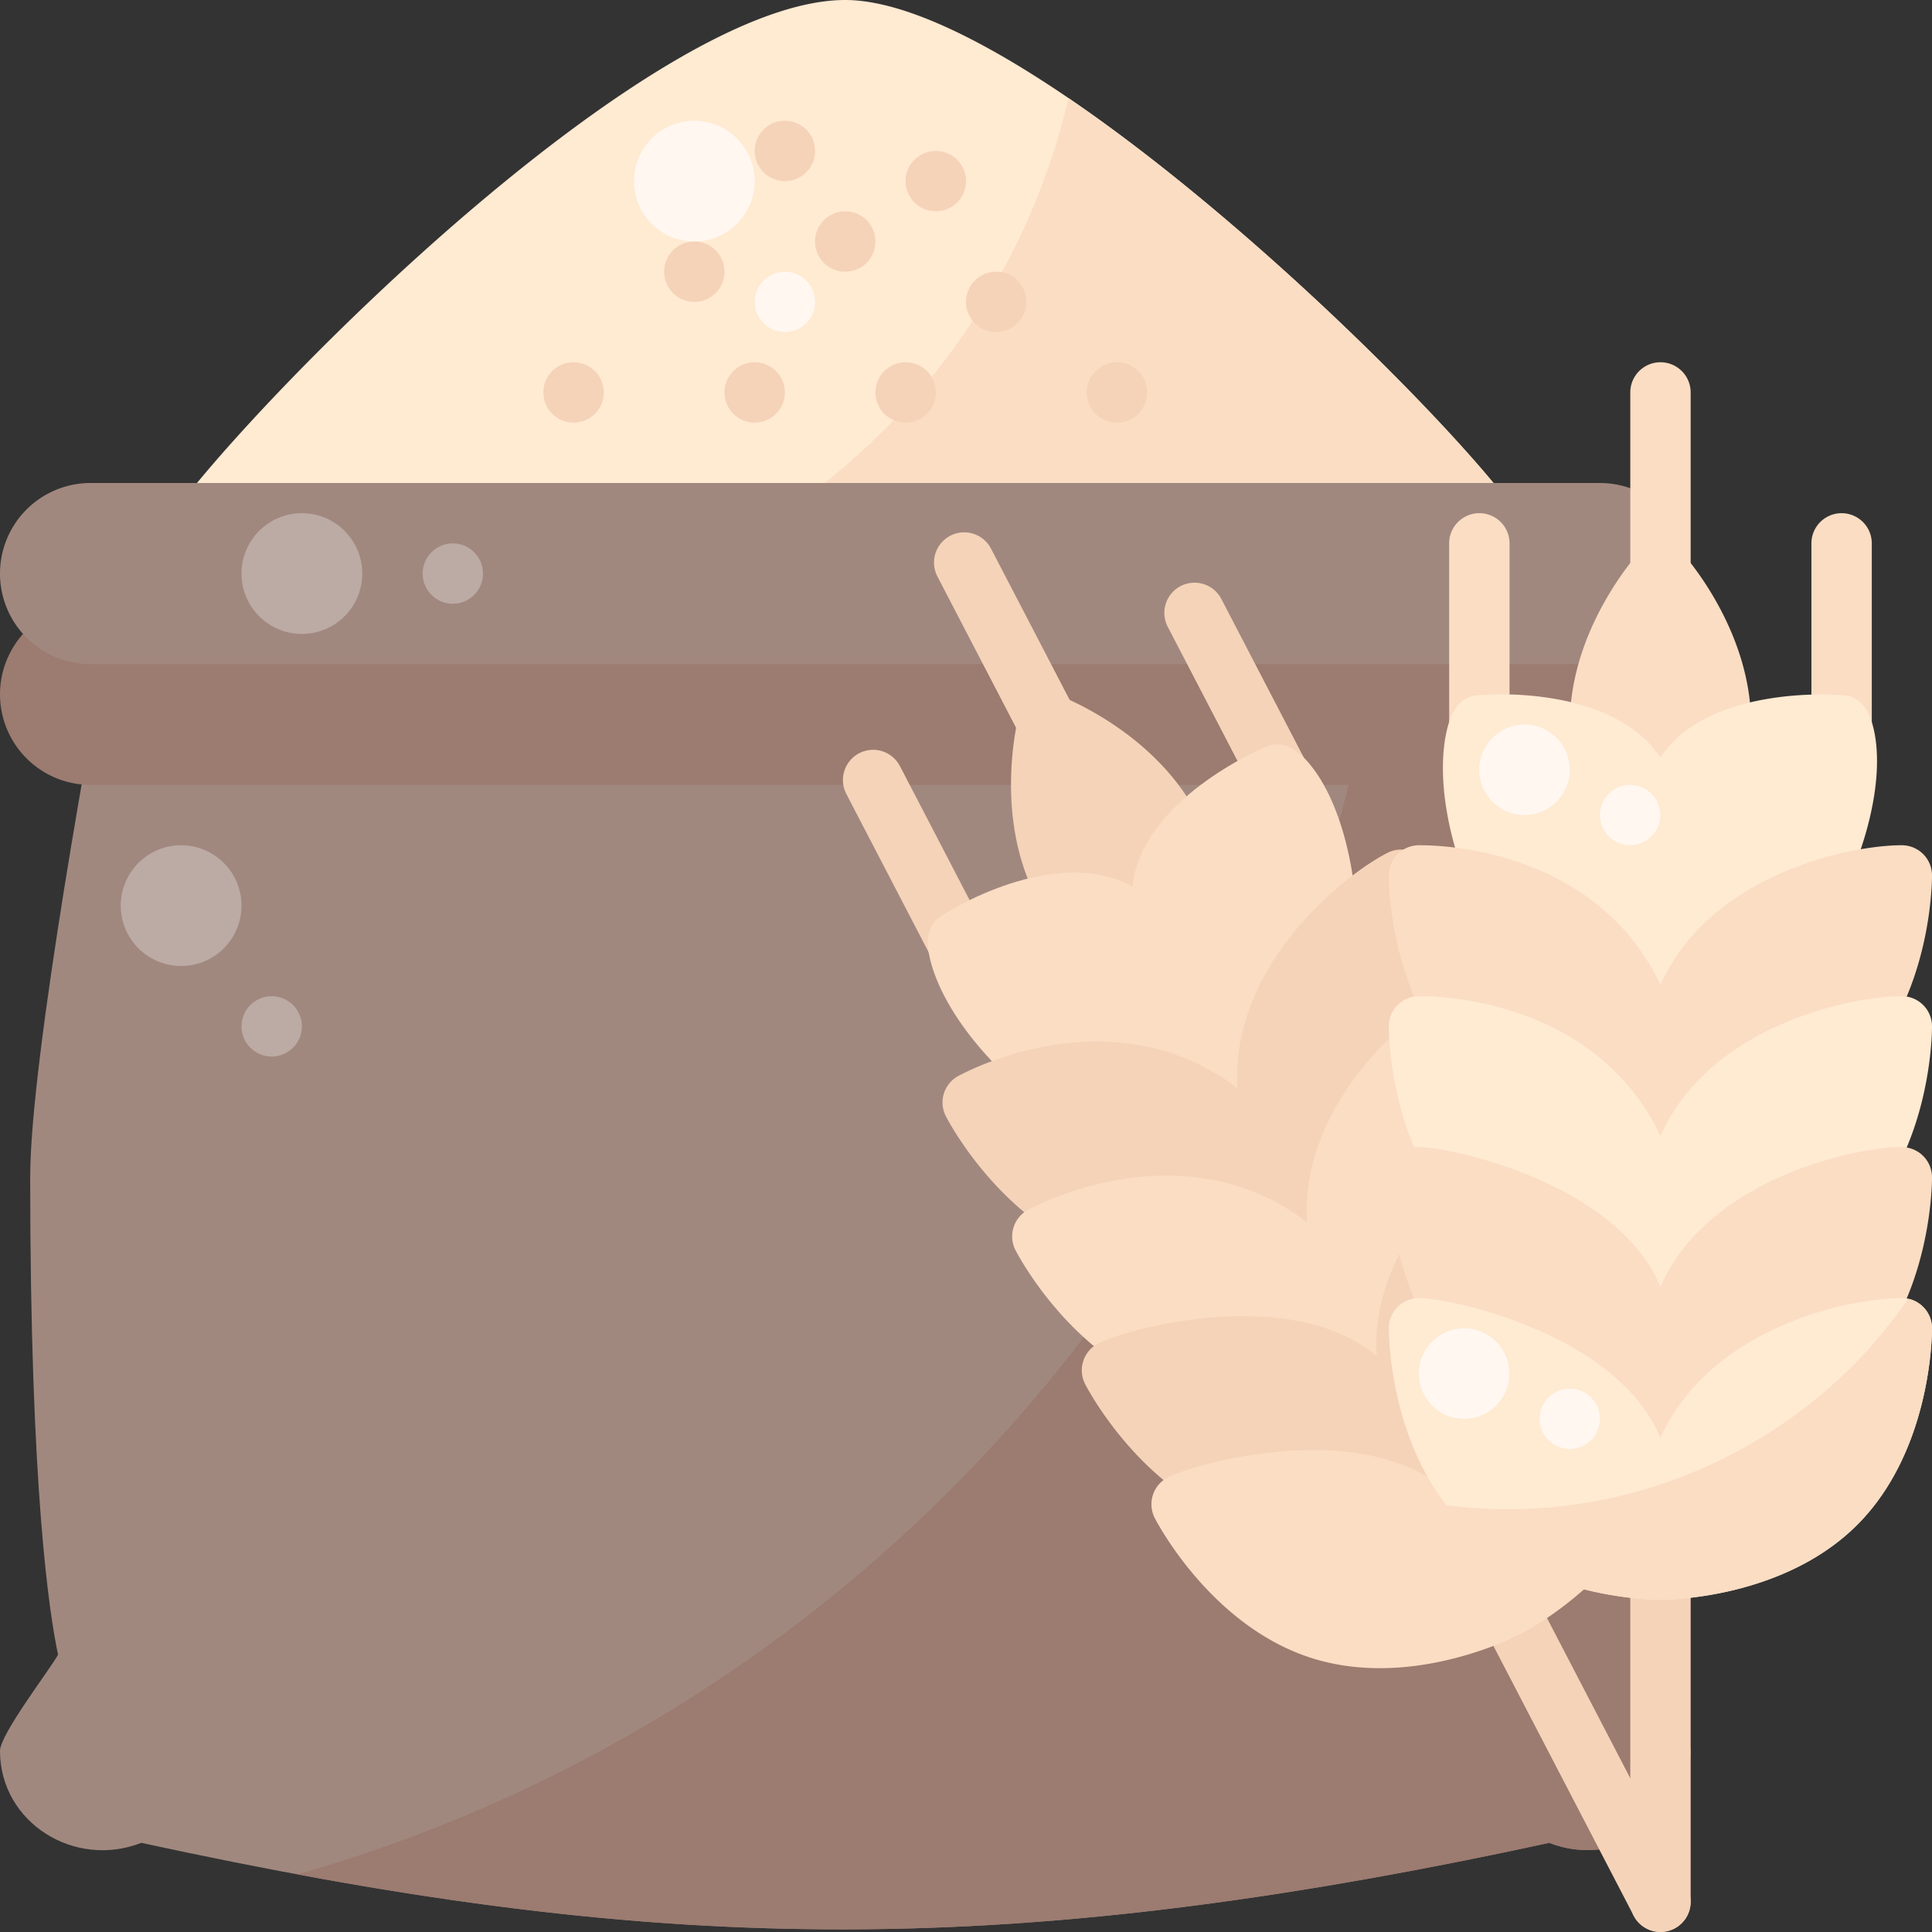 <svg height="512" viewBox="0 0 512 512" width="512" xmlns="http://www.w3.org/2000/svg"><rect x="0" y="0" width="512" height="512" fill="#333333" stroke="none"/><g id="Wheat_Bag" data-name="Wheat Bag"><g id="Flat"><path d="m448 464c0 19.08-20.05 31.22-37.44 24.37-148.16 32.12-239.3 29-373.12 0-17.64 6.94-37.44-5.34-37.44-24.37 0-4.41 13.41-21.79 15.39-25.51-2.25-10.43-7.39-43.37-7.39-126.49 0-31.57 16.66-122.13 22.32-152h387.36c5.66 29.87 22.32 120.43 22.32 152 0 83.12-5.14 116.06-7.39 126.49 2.05 3.72 15.39 21.09 15.39 25.51z" fill="#a1887f"/><path d="m432.61 438.49c2.25-10.43 7.39-43.37 7.39-126.49 0-31.57-16.66-122.13-22.32-152h-51.538c-19.3 161.385-134.688 293.247-287.32 336.734 112.474 20.9 199.342 20.339 331.738-8.364 17.39 6.85 37.44-5.29 37.44-24.37 0-4.42-13.34-21.79-15.39-25.51z" fill="#9c7b70"/><path d="m395.782 136h-343.563a3.1 3.1 0 0 1 -2.5-4.947l.035-.043c29.456-36.88 125.156-131.01 174.246-131.01 45.54 0 144.95 94.34 174.25 131.01l.035.043a3.1 3.1 0 0 1 -2.503 4.947z" fill="#ffead2"/><path d="m398.285 131.053-.035-.043c-19.494-24.4-70.022-74.317-115.073-105a184.187 184.187 0 0 1 -75.47 109.99h188.075a3.1 3.1 0 0 0 2.503-4.947z" fill="#faddc3"/><path d="m424 208h-400a24 24 0 0 1 0-48h400a24 24 0 0 1 0 48z" fill="#9c7b70"/><circle cx="184" cy="48" fill="#fff7f0" r="16"/><circle cx="208" cy="80" fill="#fff7f0" r="8"/><circle cx="48" cy="240" fill="#bcaaa4" r="16"/><circle cx="72" cy="272" fill="#bcaaa4" r="8"/><path d="m424 176h-400a24 24 0 0 1 0-48h400a24 24 0 0 1 0 48z" fill="#a1887f"/><g fill="#f5d3b8"><circle cx="184" cy="72" r="8"/><circle cx="208" cy="40" r="8"/><circle cx="224" cy="64" r="8"/><circle cx="248" cy="48" r="8"/><circle cx="264" cy="80" r="8"/><circle cx="296" cy="104" r="8"/><circle cx="240" cy="104" r="8"/><circle cx="200" cy="104" r="8"/><circle cx="152" cy="104" r="8"/><path d="m346.086 219.212a8 8 0 0 1 -10.786-3.412l-25.832-49.686a8 8 0 0 1 14.2-7.381l25.832 49.687a8 8 0 0 1 -3.414 10.792z"/><path d="m260.91 263.5a8 8 0 0 1 -10.789-3.408l-25.832-49.692a8 8 0 0 1 14.2-7.38l25.831 49.686a8 8 0 0 1 -3.41 10.794z"/><path d="m292.427 220.06a8 8 0 0 1 -10.788-3.408l-33.213-63.882a8 8 0 1 1 14.2-7.381l33.213 63.882a8 8 0 0 1 -3.412 10.789z"/><path d="m443.728 511.078a8 8 0 0 1 -10.788-3.407l-44.283-85.177 14.2-7.38 44.283 85.176a8 8 0 0 1 -3.412 10.788z"/><path d="m311.665 269.687c-1.036-.385-25.517-9.676-36.962-31.689s-4.987-47.39-4.707-48.459a7.876 7.876 0 0 1 10.333-5.373c1.037.385 25.518 9.677 36.962 31.69s4.988 47.389 4.708 48.459a7.889 7.889 0 0 1 -10.334 5.372z"/></g><path d="m345.29 200.526c-2.507-2.477-5.758-4.021-9.09-2.871-2.419.835-33.745 14.494-36.076 37.254-20.522-11.155-48.93 6.5-51.192 8.141-2.853 2.067-3.449 5.612-2.87 9.087 4.3 25.856 48.962 65.757 79.84 49.7 6.8-3.534 7.314-3.805 14.185-7.377 26.545-13.8 23.847-75.511 5.203-93.934z" fill="#faddc3"/><path d="m367.666 226.026c-11.666 5.974-41.616 29.902-39.728 62.383-28.917-22.038-62.9-9.106-73.885-3.315a8 8 0 0 0 -3.388 10.725c.6 1.168 14.969 28.7 41.664 37.136 26.241 8.289 53.335-5.372 55.353-6.421l.038-.02.045-.023.038-.02c2.021-1.051 28.765-15.381 37.053-41.621 8.432-26.7-5.853-54.275-6.465-55.436a8 8 0 0 0 -10.725-3.388z" fill="#f5d3b8"/><path d="m386.118 261.517c-11.442 5.862-41.666 30.071-39.729 62.382-28.9-22.023-63.032-9.039-73.885-3.315a8 8 0 0 0 -3.387 10.725c.6 1.168 14.968 28.7 41.664 37.136 26.241 8.289 53.335-5.372 55.353-6.421l.037-.02.046-.023.037-.02c2.021-1.051 28.765-15.381 37.053-41.621 8.432-26.695-5.852-54.275-6.464-55.436a8 8 0 0 0 -10.725-3.387z" fill="#faddc3"/><path d="m404.569 297.006c-10.448 5.354-41.826 30.826-39.729 62.383-22.848-19.192-66.594-7.16-73.884-3.315a8 8 0 0 0 -3.388 10.725c.6 1.168 14.968 28.7 41.664 37.136 26.241 8.288 53.335-5.372 55.353-6.422l.038-.019.045-.024.037-.019c2.021-1.051 28.765-15.381 37.053-41.621 8.433-26.7-5.852-54.275-6.464-55.436a8 8 0 0 0 -10.725-3.388z" fill="#f5d3b8"/><path d="m423.02 332.5c-11.843 6.069-41.507 29.961-39.728 62.383-22.882-19.218-66.595-7.16-73.885-3.315a8 8 0 0 0 -3.388 10.725c.6 1.168 14.969 28.7 41.664 37.136 26.241 8.289 53.335-5.372 55.353-6.421l.038-.02.045-.023.038-.02c2.021-1.051 28.764-15.381 37.053-41.621 8.432-26.695-5.853-54.275-6.465-55.436a8 8 0 0 0 -10.725-3.388z" fill="#faddc3"/><path d="m488.043 208a8 8 0 0 1 -8-8v-56a8 8 0 0 1 16 0v56a8 8 0 0 1 -8 8z" fill="#faddc3"/><path d="m392.043 208a8 8 0 0 1 -8-8v-56a8 8 0 0 1 16 0v56a8 8 0 0 1 -8 8z" fill="#faddc3"/><path d="m440.043 184a8 8 0 0 1 -8-8v-72a8 8 0 0 1 16 0v72a8 8 0 0 1 -8 8z" fill="#faddc3"/><path d="m440.043 512a8 8 0 0 1 -8-8v-96h16v96a8 8 0 0 1 -8 8z" fill="#f5d3b8"/><path d="m434.219 236.906c-.742-.819-18.177-20.356-18.177-45.166s17.435-44.347 18.177-45.167a7.876 7.876 0 0 1 11.647 0c.742.82 18.177 20.357 18.177 45.167s-17.435 44.347-18.177 45.166a7.889 7.889 0 0 1 -11.647 0z" fill="#faddc3"/><path d="m495.956 191.053c-1.081-3.354-3.254-6.223-6.74-6.74-2.532-.375-36.627-2.706-49.194 16.413-13.062-19.364-46.413-16.8-49.176-16.391-3.484.517-5.648 3.388-6.738 6.738-8.108 24.927 13.109 80.927 47.912 80.927h15.989c29.918 0 55.991-56 47.947-80.947z" fill="#ffead2"/><path d="m504.047 224c-13.105-.077-50.717 7.333-64.026 37.023-15.49-32.891-51.611-37.095-64.021-37.023a8 8 0 0 0 -7.953 7.953c-.008 1.313.04 32.372 19.836 52.168 19.459 19.459 49.8 19.836 52.074 19.836h.136c2.278 0 32.617-.378 52.074-19.836 19.8-19.8 19.844-50.855 19.837-52.168a8 8 0 0 0 -7.957-7.953z" fill="#faddc3"/><path d="m504.047 264c-12.856-.076-50.839 7.461-64.026 37.023-15.479-32.869-51.756-37.095-64.021-37.023a8 8 0 0 0 -7.953 7.953c-.008 1.313.04 32.372 19.836 52.168 19.459 19.458 49.8 19.836 52.074 19.836h.136c2.278 0 32.617-.378 52.074-19.836 19.8-19.8 19.844-50.855 19.837-52.168a8 8 0 0 0 -7.957-7.953z" fill="#ffead2"/><path d="m504.047 304c-11.739-.069-51.33 8.057-64.026 37.024-11.421-27.568-55.783-37.072-64.021-37.024a8 8 0 0 0 -7.953 7.954c-.008 1.312.04 32.371 19.836 52.167 19.459 19.459 49.8 19.836 52.074 19.836h.136c2.278 0 32.617-.378 52.074-19.836 19.8-19.8 19.844-50.855 19.837-52.167a8 8 0 0 0 -7.957-7.954z" fill="#faddc3"/><path d="m504.047 344c-13.307-.079-50.648 7.435-64.026 37.023-11.437-27.606-55.783-37.071-64.021-37.023a8 8 0 0 0 -7.953 7.953c-.008 1.312.04 32.371 19.836 52.167 19.459 19.459 49.8 19.837 52.074 19.837h.136c2.278 0 32.617-.379 52.074-19.837 19.8-19.8 19.844-50.855 19.837-52.167a8 8 0 0 0 -7.957-7.953z" fill="#ffead2"/><path d="m505.709 344.187c-26.234 38.394-73.734 61.081-122.4 54.73a55.223 55.223 0 0 0 4.567 5.2c19.459 19.459 49.8 19.837 52.074 19.837h.136c2.278 0 32.617-.379 52.074-19.837 19.8-19.8 19.844-50.855 19.837-52.167a8 8 0 0 0 -6.288-7.763z" fill="#faddc3"/><circle cx="388" cy="364" fill="#fff7f0" r="12"/><circle cx="416" cy="376" fill="#fff7f0" r="8"/><circle cx="404" cy="204" fill="#fff7f0" r="12"/><circle cx="432" cy="216" fill="#fff7f0" r="8"/><circle cx="80" cy="152" fill="#bcaaa4" r="16"/><circle cx="120" cy="152" fill="#bcaaa4" r="8"/></g></g></svg>